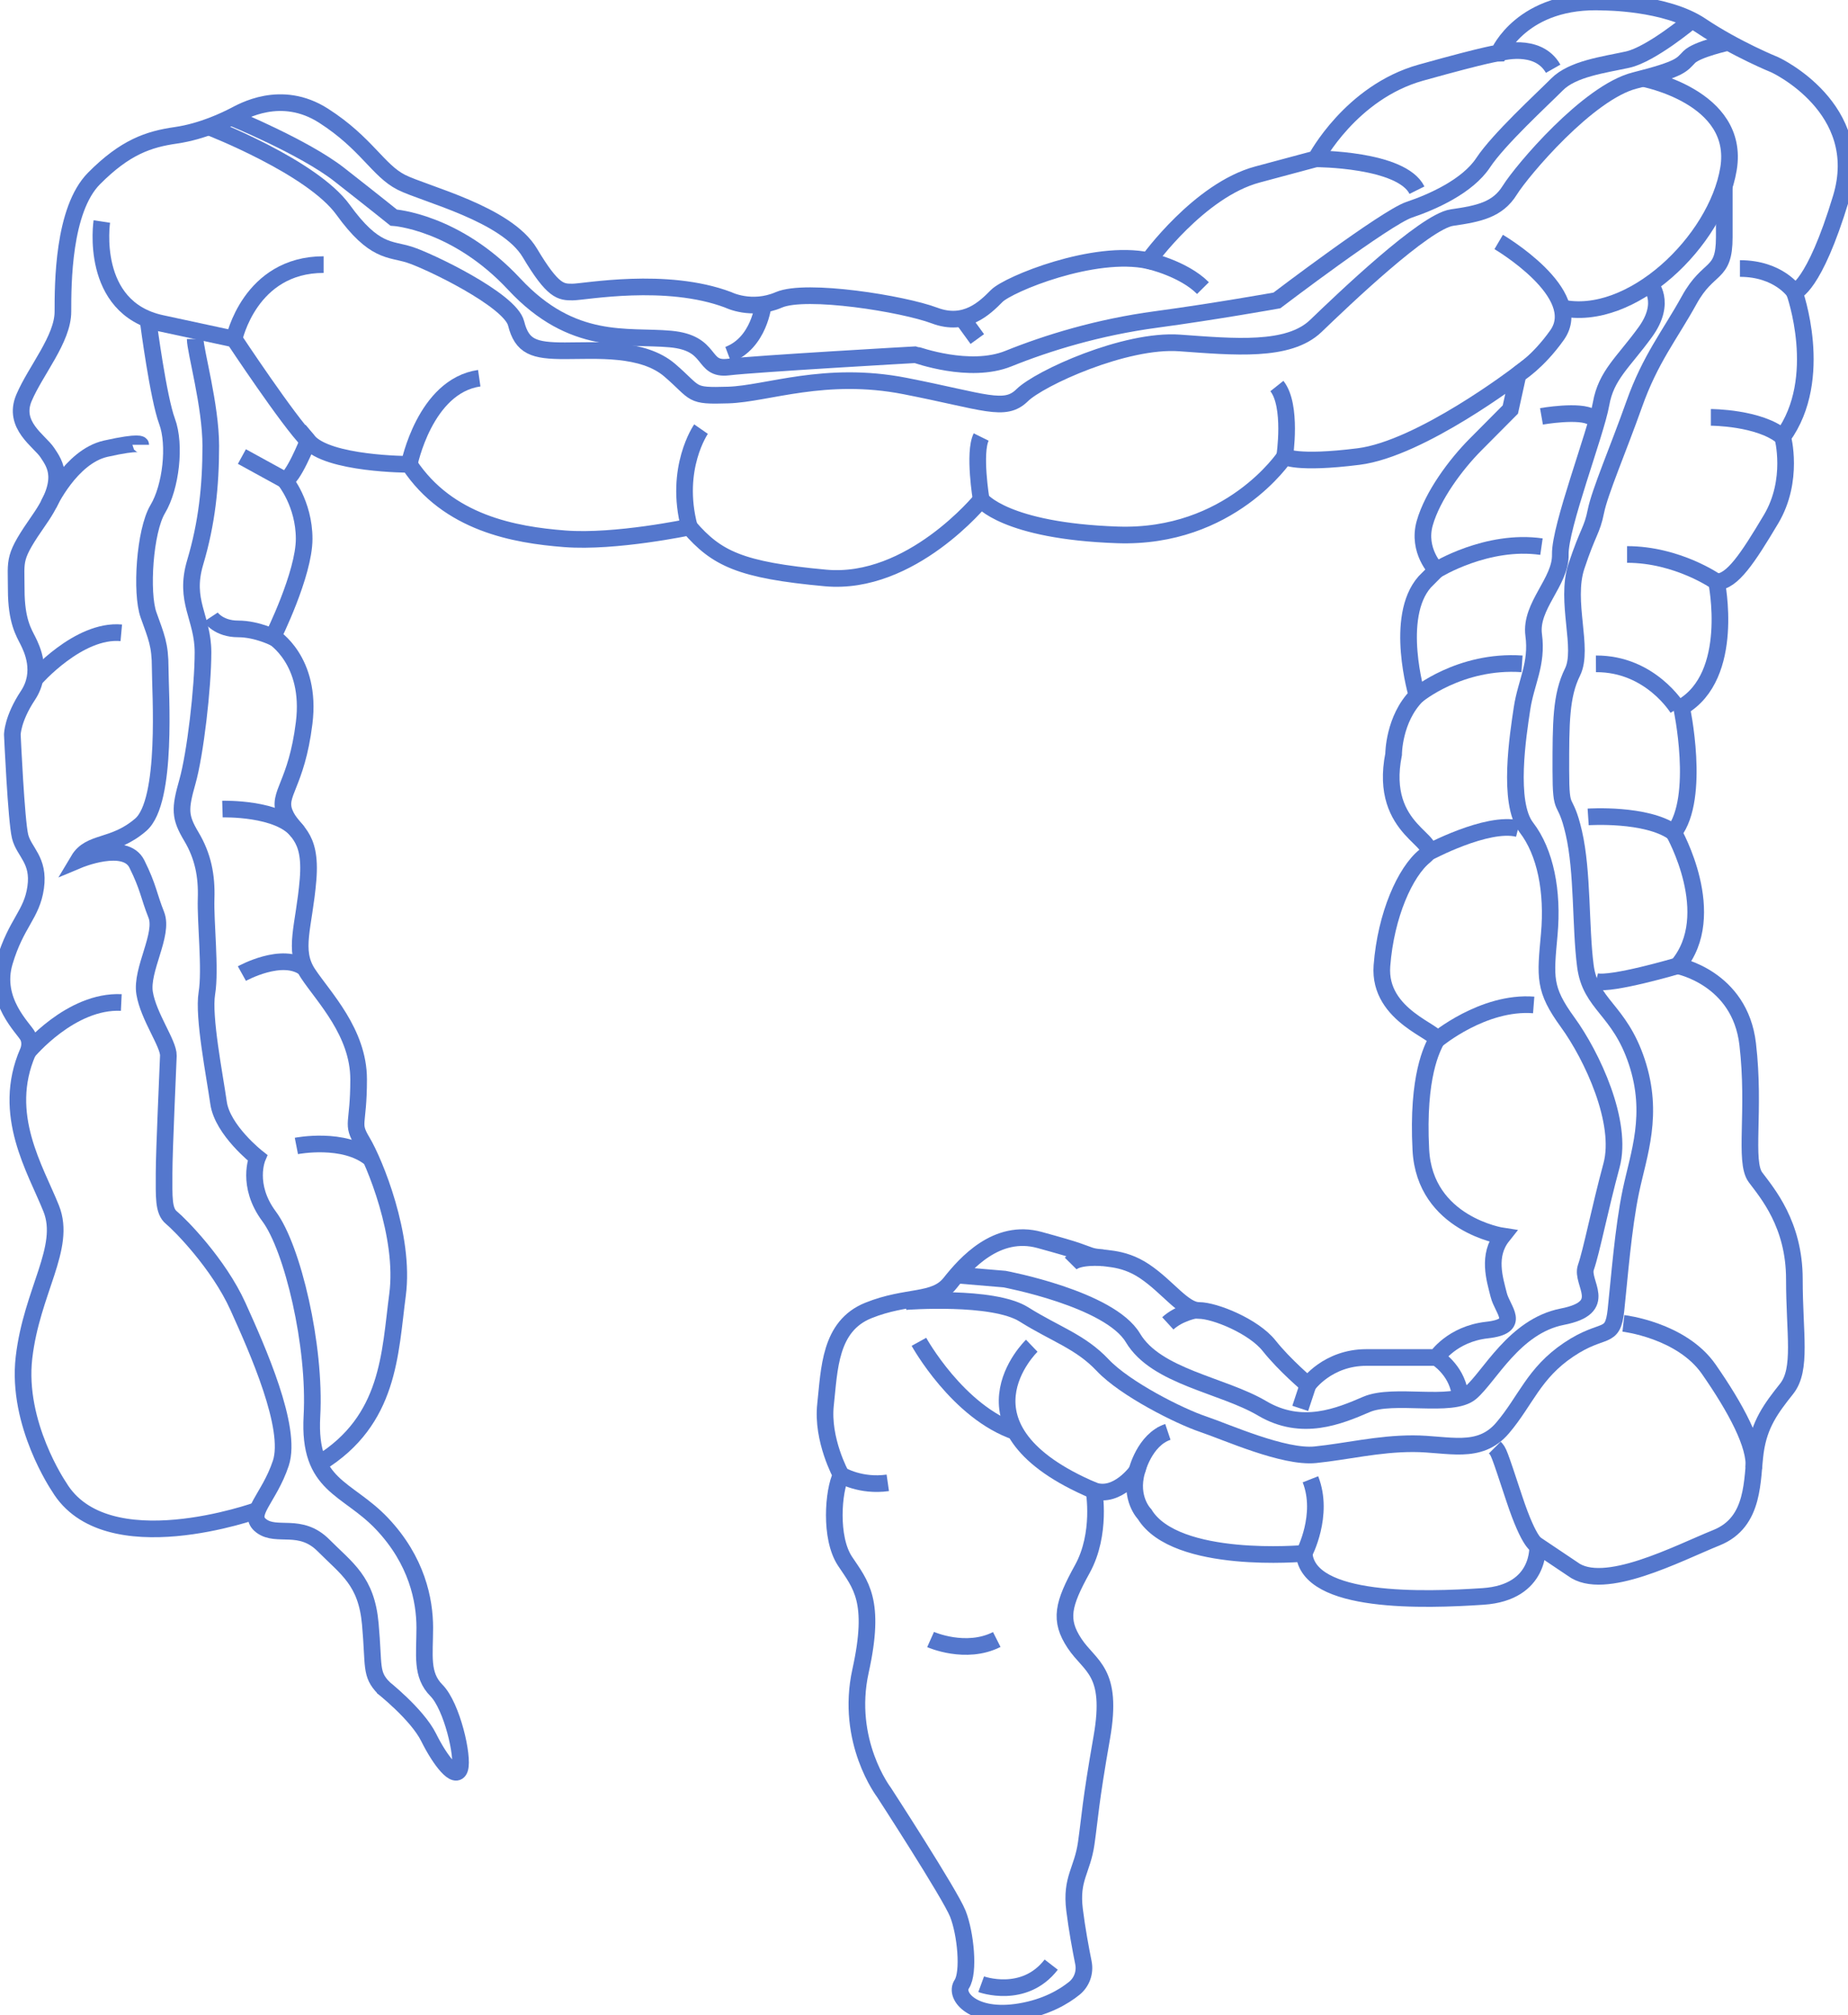 <svg xmlns="http://www.w3.org/2000/svg" fill="none" viewBox="0 0 111 121" height="121" width="111">
<g clip-path="url(#clip0_0_265)">
<path stroke-miterlimit="10" stroke="#5477CD" d="M15.464 90.683C15.464 90.683 6.35 93.975 3.545 89.271C3.545 89.271 0.975 85.508 1.442 81.51C1.909 77.511 4.013 74.924 3.078 72.572C2.143 70.22 0.04 66.927 1.676 63.164C1.676 63.164 1.909 62.693 1.676 62.223C1.442 61.752 -0.428 60.106 0.273 57.754C0.975 55.402 1.909 54.932 2.143 53.285C2.377 51.639 1.442 51.168 1.208 50.228C0.975 49.287 0.741 44.112 0.741 44.112C0.741 44.112 0.741 43.172 1.676 41.76C2.611 40.349 1.909 38.938 1.676 38.468C1.442 37.997 0.975 37.291 0.975 35.41C0.975 33.528 0.741 33.528 2.377 31.176C4.013 28.824 3.312 27.883 2.844 27.178C2.377 26.472 0.741 25.531 1.442 23.885C2.143 22.238 3.779 20.357 3.779 18.71C3.779 17.064 3.779 12.595 5.649 10.714C7.518 8.832 8.921 8.362 10.557 8.126C12.193 7.891 13.595 7.186 14.062 6.95C14.53 6.715 16.867 5.304 19.438 6.95C22.008 8.597 22.709 10.243 24.112 10.949C25.514 11.654 30.422 12.83 31.824 15.182C33.226 17.535 33.694 17.535 34.395 17.535C35.096 17.535 40.004 16.594 43.743 18.005C43.743 18.005 45.145 18.71 46.782 18.005C48.417 17.299 54.26 18.24 56.13 18.946C57.999 19.651 59.168 18.475 59.869 17.77C60.57 17.064 65.712 14.947 68.984 15.653C68.984 15.653 72.022 11.419 75.528 10.478L79.033 9.538C79.033 9.538 81.137 5.539 85.343 4.363C89.55 3.187 90.018 3.187 90.018 3.187C90.018 3.187 91.42 -0.106 96.328 0.129C96.328 0.129 100.067 0.129 102.17 1.541C104.274 2.952 106.611 3.893 106.611 3.893C106.611 3.893 112.22 6.48 110.584 11.89C108.948 17.299 107.779 17.535 107.779 17.535C107.779 17.535 109.649 22.709 107.078 26.237C107.078 26.237 107.779 28.824 106.377 31.176C104.975 33.528 104.04 34.939 103.105 34.939C103.105 34.939 104.274 40.584 101.002 42.466C101.002 42.466 102.17 47.876 100.534 49.992C100.534 49.992 103.339 54.932 100.768 57.989C100.768 57.989 104.508 58.695 104.975 62.693C105.442 66.692 104.741 69.749 105.442 70.69C106.144 71.631 107.779 73.513 107.779 76.805C107.779 80.098 108.247 82.215 107.312 83.391C106.377 84.567 105.676 85.508 105.442 87.154C105.209 88.801 105.442 91.388 103.105 92.329C100.768 93.27 96.328 95.622 94.458 94.21L92.355 92.799C92.355 92.799 92.588 95.622 89.083 95.857C85.577 96.092 78.566 96.327 78.332 93.27C78.332 93.27 70.62 93.975 68.75 90.918C68.75 90.918 67.815 89.977 68.283 88.33C68.283 88.33 67.114 89.977 65.712 89.507C65.712 89.507 66.179 92.094 65.011 94.21C63.842 96.327 63.608 97.268 64.543 98.679C65.478 100.091 66.88 100.326 66.179 104.324C65.478 108.323 65.478 109.028 65.245 110.675C65.011 112.321 64.31 112.792 64.543 114.673C64.686 115.826 64.917 117.068 65.076 117.855C65.191 118.432 64.98 119.022 64.525 119.389C63.898 119.895 62.842 120.525 61.271 120.788C58.467 121.259 57.298 119.848 57.766 119.142C58.233 118.436 57.999 116.084 57.532 114.908C57.065 113.732 53.092 107.617 53.092 107.617C53.092 107.617 50.755 104.559 51.689 100.326C52.624 96.092 51.689 95.151 50.755 93.74C49.82 92.329 50.053 89.507 50.521 88.566C50.521 88.566 49.352 86.449 49.586 84.332C49.82 82.215 49.82 79.628 52.157 78.687C54.494 77.746 56.13 78.217 57.065 77.041C57.999 75.865 59.869 73.748 62.44 74.454C65.011 75.159 64.777 75.159 65.478 75.394C66.179 75.629 67.348 75.394 68.75 76.335C70.152 77.276 71.087 78.687 72.022 78.687C72.957 78.687 75.294 79.628 76.229 80.804C77.164 81.98 78.566 83.156 78.566 83.156C78.566 83.156 79.734 81.51 82.072 81.51H86.278C86.278 81.51 87.213 80.098 89.317 79.863C91.42 79.628 90.251 78.687 90.018 77.746C89.784 76.805 89.317 75.394 90.251 74.218C90.251 74.218 85.577 73.513 85.343 69.044C85.11 64.575 86.044 62.929 86.278 62.458C86.512 61.988 82.773 61.047 83.006 57.989C83.24 54.932 84.409 52.344 85.577 51.404C86.746 50.463 82.773 49.992 83.707 45.288C83.707 45.288 83.707 43.172 85.11 41.76C85.11 41.76 83.707 37.056 85.577 34.939L86.278 34.234C86.278 34.234 85.11 33.058 85.577 31.411C86.044 29.765 87.447 27.883 88.615 26.707L90.719 24.59L91.186 22.474C91.186 22.474 85.343 26.943 81.604 27.413C77.865 27.883 77.164 27.413 77.164 27.413C77.164 27.413 73.892 32.352 67.114 32.117C60.337 31.882 58.934 30 58.934 30C58.934 30 54.728 35.175 49.586 34.704C44.444 34.234 43.042 33.528 41.406 31.647C41.406 31.647 36.966 32.587 33.928 32.352C30.889 32.117 26.916 31.411 24.579 27.883C24.579 27.883 19.671 27.883 18.503 26.472C18.503 26.472 17.568 28.824 17.1 28.824C17.1 28.824 18.269 30.235 18.269 32.352C18.269 34.469 16.399 38.232 16.399 38.232C16.399 38.232 18.736 39.644 18.269 43.407C17.802 47.17 16.633 47.64 17.1 48.816C17.568 49.992 18.736 49.992 18.503 52.815C18.269 55.637 17.568 57.048 18.503 58.46C19.438 59.871 21.541 61.988 21.541 64.81C21.541 67.633 21.073 67.397 21.775 68.573C22.476 69.749 24.345 74.218 23.878 77.746C23.411 81.274 23.411 85.273 19.204 87.86"></path>
<path stroke-miterlimit="10" stroke="#5477CD" d="M58.934 119.142C58.934 119.142 61.505 120.083 63.141 117.966"></path>
<path stroke-miterlimit="10" stroke="#5477CD" d="M55.896 98.444C55.896 98.444 58.007 99.385 59.871 98.444"></path>
<path stroke-miterlimit="10" stroke="#5477CD" d="M50.521 88.566C50.521 88.566 51.689 89.271 53.325 89.036"></path>
<path stroke-miterlimit="10" stroke="#5477CD" d="M55.195 80.569C55.195 80.569 57.532 84.802 61.038 85.978"></path>
<path stroke-miterlimit="10" stroke="#5477CD" d="M61.973 80.804C61.973 80.804 56.831 85.743 65.712 89.507"></path>
<path stroke-miterlimit="10" stroke="#5477CD" d="M68.283 88.33C68.283 88.33 68.741 86.449 70.148 85.978"></path>
<path stroke-miterlimit="10" stroke="#5477CD" d="M78.332 93.269C78.332 93.269 79.555 90.965 78.711 88.824"></path>
<path stroke-miterlimit="10" stroke="#5477CD" d="M78.566 83.156L78.099 84.567"></path>
<path stroke-miterlimit="10" stroke="#5477CD" d="M71.819 78.666C71.819 78.666 70.842 78.823 70.145 79.461"></path>
<path stroke-miterlimit="10" stroke="#5477CD" d="M66.238 75.524C66.238 75.524 64.777 75.394 64.31 75.865"></path>
<path stroke-miterlimit="10" stroke="#5477CD" d="M86.278 81.51C86.278 81.51 87.447 82.215 87.68 83.626"></path>
<path stroke-miterlimit="10" stroke="#5477CD" d="M92.355 92.799C92.355 92.799 91.887 92.799 90.952 89.977C90.018 87.154 90.018 87.154 89.784 86.919"></path>
<path stroke-miterlimit="10" stroke="#5477CD" d="M97.51 79.461C97.51 79.461 101.002 79.863 102.638 82.215C104.274 84.567 105.473 86.809 105.34 88.159"></path>
<path stroke-miterlimit="10" stroke="#5477CD" d="M100.768 57.989C100.768 57.989 96.795 59.165 95.86 58.93"></path>
<path stroke-miterlimit="10" stroke="#5477CD" d="M86.278 62.458C86.278 62.458 89.083 60.106 92.121 60.341"></path>
<path stroke-miterlimit="10" stroke="#5477CD" d="M85.748 51.213C85.748 51.213 89.314 49.287 91.184 49.757"></path>
<path stroke-miterlimit="10" stroke="#5477CD" d="M95.393 49.051C95.393 49.051 98.898 48.816 100.535 49.992"></path>
<path stroke-miterlimit="10" stroke="#5477CD" d="M100.768 42.541C100.768 42.541 99.132 39.841 95.86 39.86"></path>
<path stroke-miterlimit="10" stroke="#5477CD" d="M85.11 41.76C85.11 41.76 87.683 39.606 91.42 39.86"></path>
<path stroke-miterlimit="10" stroke="#5477CD" d="M86.278 34.234C86.278 34.234 89.317 32.352 92.588 32.823"></path>
<path stroke-miterlimit="10" stroke="#5477CD" d="M103.105 34.939C103.105 34.939 100.768 33.293 97.73 33.293"></path>
<path stroke-miterlimit="10" stroke="#5477CD" d="M92.588 25C92.588 25 94.925 24.59 95.627 25.061"></path>
<path stroke-miterlimit="10" stroke="#5477CD" d="M102.762 25.061C102.762 25.061 105.676 25.061 107.078 26.237"></path>
<path stroke-miterlimit="10" stroke="#5477CD" d="M107.779 17.534C107.779 17.534 106.845 16.123 104.508 16.123"></path>
<path stroke-miterlimit="10" stroke="#5477CD" d="M42.107 25.766C42.107 25.766 40.471 28.118 41.406 31.646"></path>
<path stroke-miterlimit="10" stroke="#5477CD" d="M45.847 18.273C45.847 18.273 45.613 20.592 43.743 21.298"></path>
<path stroke-miterlimit="10" stroke="#5477CD" d="M57.794 19.108L58.701 20.357"></path>
<path stroke-miterlimit="10" stroke="#5477CD" d="M58.934 30C58.934 30 58.467 27.187 58.934 26.241"></path>
<path stroke-miterlimit="10" stroke="#5477CD" d="M68.984 15.653C68.984 15.653 71.087 16.123 72.256 17.299"></path>
<path stroke-miterlimit="10" stroke="#5477CD" d="M77.164 27.413C77.164 27.413 77.631 24.355 76.696 23.179"></path>
<path stroke-miterlimit="10" stroke="#5477CD" d="M79.033 9.537C79.033 9.537 84.175 9.537 85.11 11.419"></path>
<path stroke-miterlimit="10" stroke="#5477CD" d="M90.018 3.187C90.018 3.187 92.355 2.481 93.29 4.128"></path>
<path stroke-miterlimit="10" stroke="#5477CD" d="M24.579 27.883C24.579 27.883 25.514 23.179 28.786 22.709"></path>
<path stroke-miterlimit="10" stroke="#5477CD" d="M14.53 27.413L17.101 28.824"></path>
<path stroke-miterlimit="10" stroke="#5477CD" d="M2.917 30.296C2.917 30.296 4.246 27.413 6.35 26.942C8.453 26.472 8.453 26.707 8.453 26.707"></path>
<path stroke-miterlimit="10" stroke="#5477CD" d="M2.089 40.777C2.089 40.777 4.714 37.762 7.285 37.997"></path>
<path stroke-miterlimit="10" stroke="#5477CD" d="M1.676 63.164C1.676 63.164 4.247 60.05 7.285 60.195"></path>
<path stroke-miterlimit="10" stroke="#5477CD" d="M12.66 37.056C12.66 37.056 13.127 37.762 14.296 37.762C15.464 37.762 16.535 38.329 16.535 38.329"></path>
<path stroke-miterlimit="10" stroke="#5477CD" d="M13.361 48.581C13.361 48.581 16.79 48.48 17.881 49.943"></path>
<path stroke-miterlimit="10" stroke="#5477CD" d="M14.53 58.459C14.53 58.459 16.963 57.102 18.316 58.135"></path>
<path stroke-miterlimit="10" stroke="#5477CD" d="M17.802 68.808C17.802 68.808 20.686 68.242 22.282 69.582"></path>
<path stroke-miterlimit="10" stroke="#5477CD" d="M22.943 101.266C22.943 101.266 25.047 102.913 25.748 104.324C26.449 105.735 27.384 106.911 27.617 106.206C27.851 105.5 27.15 102.442 26.215 101.502C25.28 100.561 25.514 99.385 25.514 97.738C25.514 96.092 25.047 93.705 22.943 91.487C20.84 89.269 18.503 89.271 18.736 85.037C18.97 80.804 17.568 74.924 16.166 73.042C14.763 71.16 15.464 69.514 15.464 69.514C15.464 69.514 13.361 67.868 13.127 66.221C12.894 64.575 12.193 61.047 12.426 59.636C12.66 58.224 12.333 55.343 12.38 53.962C12.426 52.582 12.193 51.403 11.492 50.227C10.79 49.051 10.79 48.581 11.258 46.935C11.725 45.288 12.193 41.29 12.193 39.173C12.193 37.056 11.024 36.115 11.725 33.763C12.426 31.411 12.66 29.189 12.66 26.773C12.66 24.358 11.725 21.062 11.725 20.357"></path>
<path stroke-miterlimit="10" stroke="#5477CD" d="M8.921 19.416C8.921 19.416 9.507 23.885 10.033 25.296C10.559 26.707 10.267 29.247 9.477 30.565C8.687 31.882 8.453 35.61 8.921 36.922C9.388 38.235 9.622 38.703 9.622 40.114C9.622 41.525 10.089 48.111 8.453 49.522C6.817 50.933 5.415 50.463 4.714 51.639C4.714 51.639 7.518 50.463 8.22 51.874C8.921 53.285 8.921 53.756 9.388 54.932C9.856 56.108 8.453 58.224 8.687 59.636C8.921 61.047 10.134 62.67 10.113 63.387C10.092 64.105 9.856 69.044 9.856 70.455C9.856 71.866 9.804 72.711 10.297 73.113C10.79 73.515 13.127 75.865 14.296 78.452C15.464 81.039 17.568 85.743 16.867 87.86C16.166 89.977 14.763 90.918 15.698 91.623C16.633 92.329 18.035 91.388 19.438 92.799C20.84 94.21 22.008 94.916 22.242 97.503C22.476 100.091 22.228 100.502 23.053 101.356"></path>
<path stroke-miterlimit="10" stroke="#5477CD" d="M6.116 13.301C6.116 13.301 5.329 18.475 9.694 19.416L14.062 20.357C14.062 20.357 17.334 25.296 18.503 26.472"></path>
<path stroke-miterlimit="10" stroke="#5477CD" d="M14.062 20.357C14.062 20.357 14.997 15.888 19.438 15.888"></path>
<path stroke-miterlimit="10" stroke="#5477CD" d="M12.536 7.616C12.536 7.616 18.736 10.008 20.606 12.595C22.476 15.182 23.411 14.921 24.579 15.288C25.748 15.655 30.644 18.005 30.999 19.416C31.354 20.827 32.058 21.062 33.928 21.062C35.797 21.062 38.602 20.827 40.238 22.238C41.874 23.65 41.406 23.793 43.743 23.72C46.08 23.647 49.56 22.238 54.363 23.179C59.166 24.12 60.348 24.762 61.393 23.734C62.438 22.706 67.579 20.357 70.851 20.592C74.123 20.827 77.395 21.147 79.031 19.576C80.667 18.005 85.575 13.301 87.211 13.065C88.847 12.83 89.954 12.595 90.686 11.419C91.418 10.243 95.391 5.539 98.195 4.833C101 4.128 101 3.893 101.467 3.422C101.934 2.952 103.82 2.542 103.82 2.542"></path>
<path stroke-miterlimit="10" stroke="#5477CD" d="M101.619 1.221C101.619 1.221 99.181 3.272 97.753 3.582C96.325 3.893 94.458 4.128 93.523 5.069C92.588 6.009 90.018 8.361 89.083 9.773C88.148 11.184 86.045 12.125 84.642 12.595C83.24 13.066 76.696 18.04 76.696 18.04C76.696 18.04 72.957 18.71 69.451 19.181C65.946 19.651 62.907 20.592 60.57 21.533C58.233 22.474 55.045 21.298 55.003 21.298C54.961 21.298 45.379 21.843 43.743 22.041C42.107 22.238 42.867 20.592 40.268 20.357C37.669 20.122 34.395 20.827 30.889 17.064C27.384 13.301 23.644 13.066 23.644 13.066C23.644 13.066 22.476 12.125 20.372 10.478C18.269 8.832 13.885 7.04 13.885 7.04"></path>
<path stroke-miterlimit="10" stroke="#5477CD" d="M98.681 4.709C98.681 4.709 104.54 5.793 103.823 10.135C103.105 14.477 97.964 19.416 93.757 18.475"></path>
<path stroke-miterlimit="10" stroke="#5477CD" d="M90.018 14.529C90.018 14.529 95.295 17.628 93.523 20.124C92.355 21.77 91.186 22.476 91.186 22.476"></path>
<path stroke-miterlimit="10" stroke="#5477CD" d="M99.1 17.066C99.1 17.066 100.144 18.122 98.821 19.945C97.499 21.768 96.473 22.516 96.166 24.259C95.86 26.002 93.68 31.647 93.72 33.293C93.759 34.94 91.887 36.381 92.121 38.129C92.355 39.876 91.656 40.968 91.42 42.539C91.184 44.11 90.534 48.196 91.679 49.682C92.825 51.168 93.29 53.518 93.056 56.105C92.822 58.693 92.708 59.382 94.166 61.388C95.624 63.394 97.496 67.395 96.795 69.982C96.094 72.57 95.589 75.157 95.257 76.098C94.925 77.038 96.73 78.497 93.841 79.061C90.953 79.626 89.457 82.683 88.335 83.624C87.213 84.565 83.707 83.624 82.072 84.33C80.436 85.035 78.201 85.976 75.813 84.565C73.424 83.154 69.451 82.683 68.049 80.331C66.647 77.979 60.337 76.803 60.337 76.803L57.46 76.561"></path>
<path stroke-miterlimit="10" stroke="#5477CD" d="M54.398 78.153C54.398 78.153 59.633 77.749 61.503 78.925C63.373 80.101 64.894 80.55 66.235 81.973C67.577 83.396 70.851 85.04 72.253 85.51C73.656 85.981 77.11 87.543 79.005 87.35C80.901 87.157 82.77 86.686 84.874 86.686C86.977 86.686 88.847 87.392 90.249 85.746C91.651 84.099 92.119 82.453 94.222 81.041C96.325 79.63 96.861 80.526 97.062 78.668C97.263 76.81 97.494 73.729 97.961 71.506C98.429 69.284 99.364 66.915 98.312 63.749C97.26 60.584 95.528 60.346 95.225 57.994C94.921 55.642 95.075 52.349 94.531 49.997C93.986 47.645 93.752 49.056 93.752 46.234C93.752 43.411 93.752 41.765 94.453 40.354C95.154 38.943 93.986 36.12 94.687 34.003C95.388 31.887 95.622 31.875 95.856 30.706C96.089 29.537 97.192 26.992 98.16 24.266C99.128 21.54 100.296 20.129 101.465 18.012C102.633 15.895 103.568 16.601 103.568 14.249V11.175"></path>
</g>
<defs>
<clipPath id="clip0_0_265">
<rect fill="white" height="121" width="111"></rect>
</clipPath>
</defs>
</svg>
